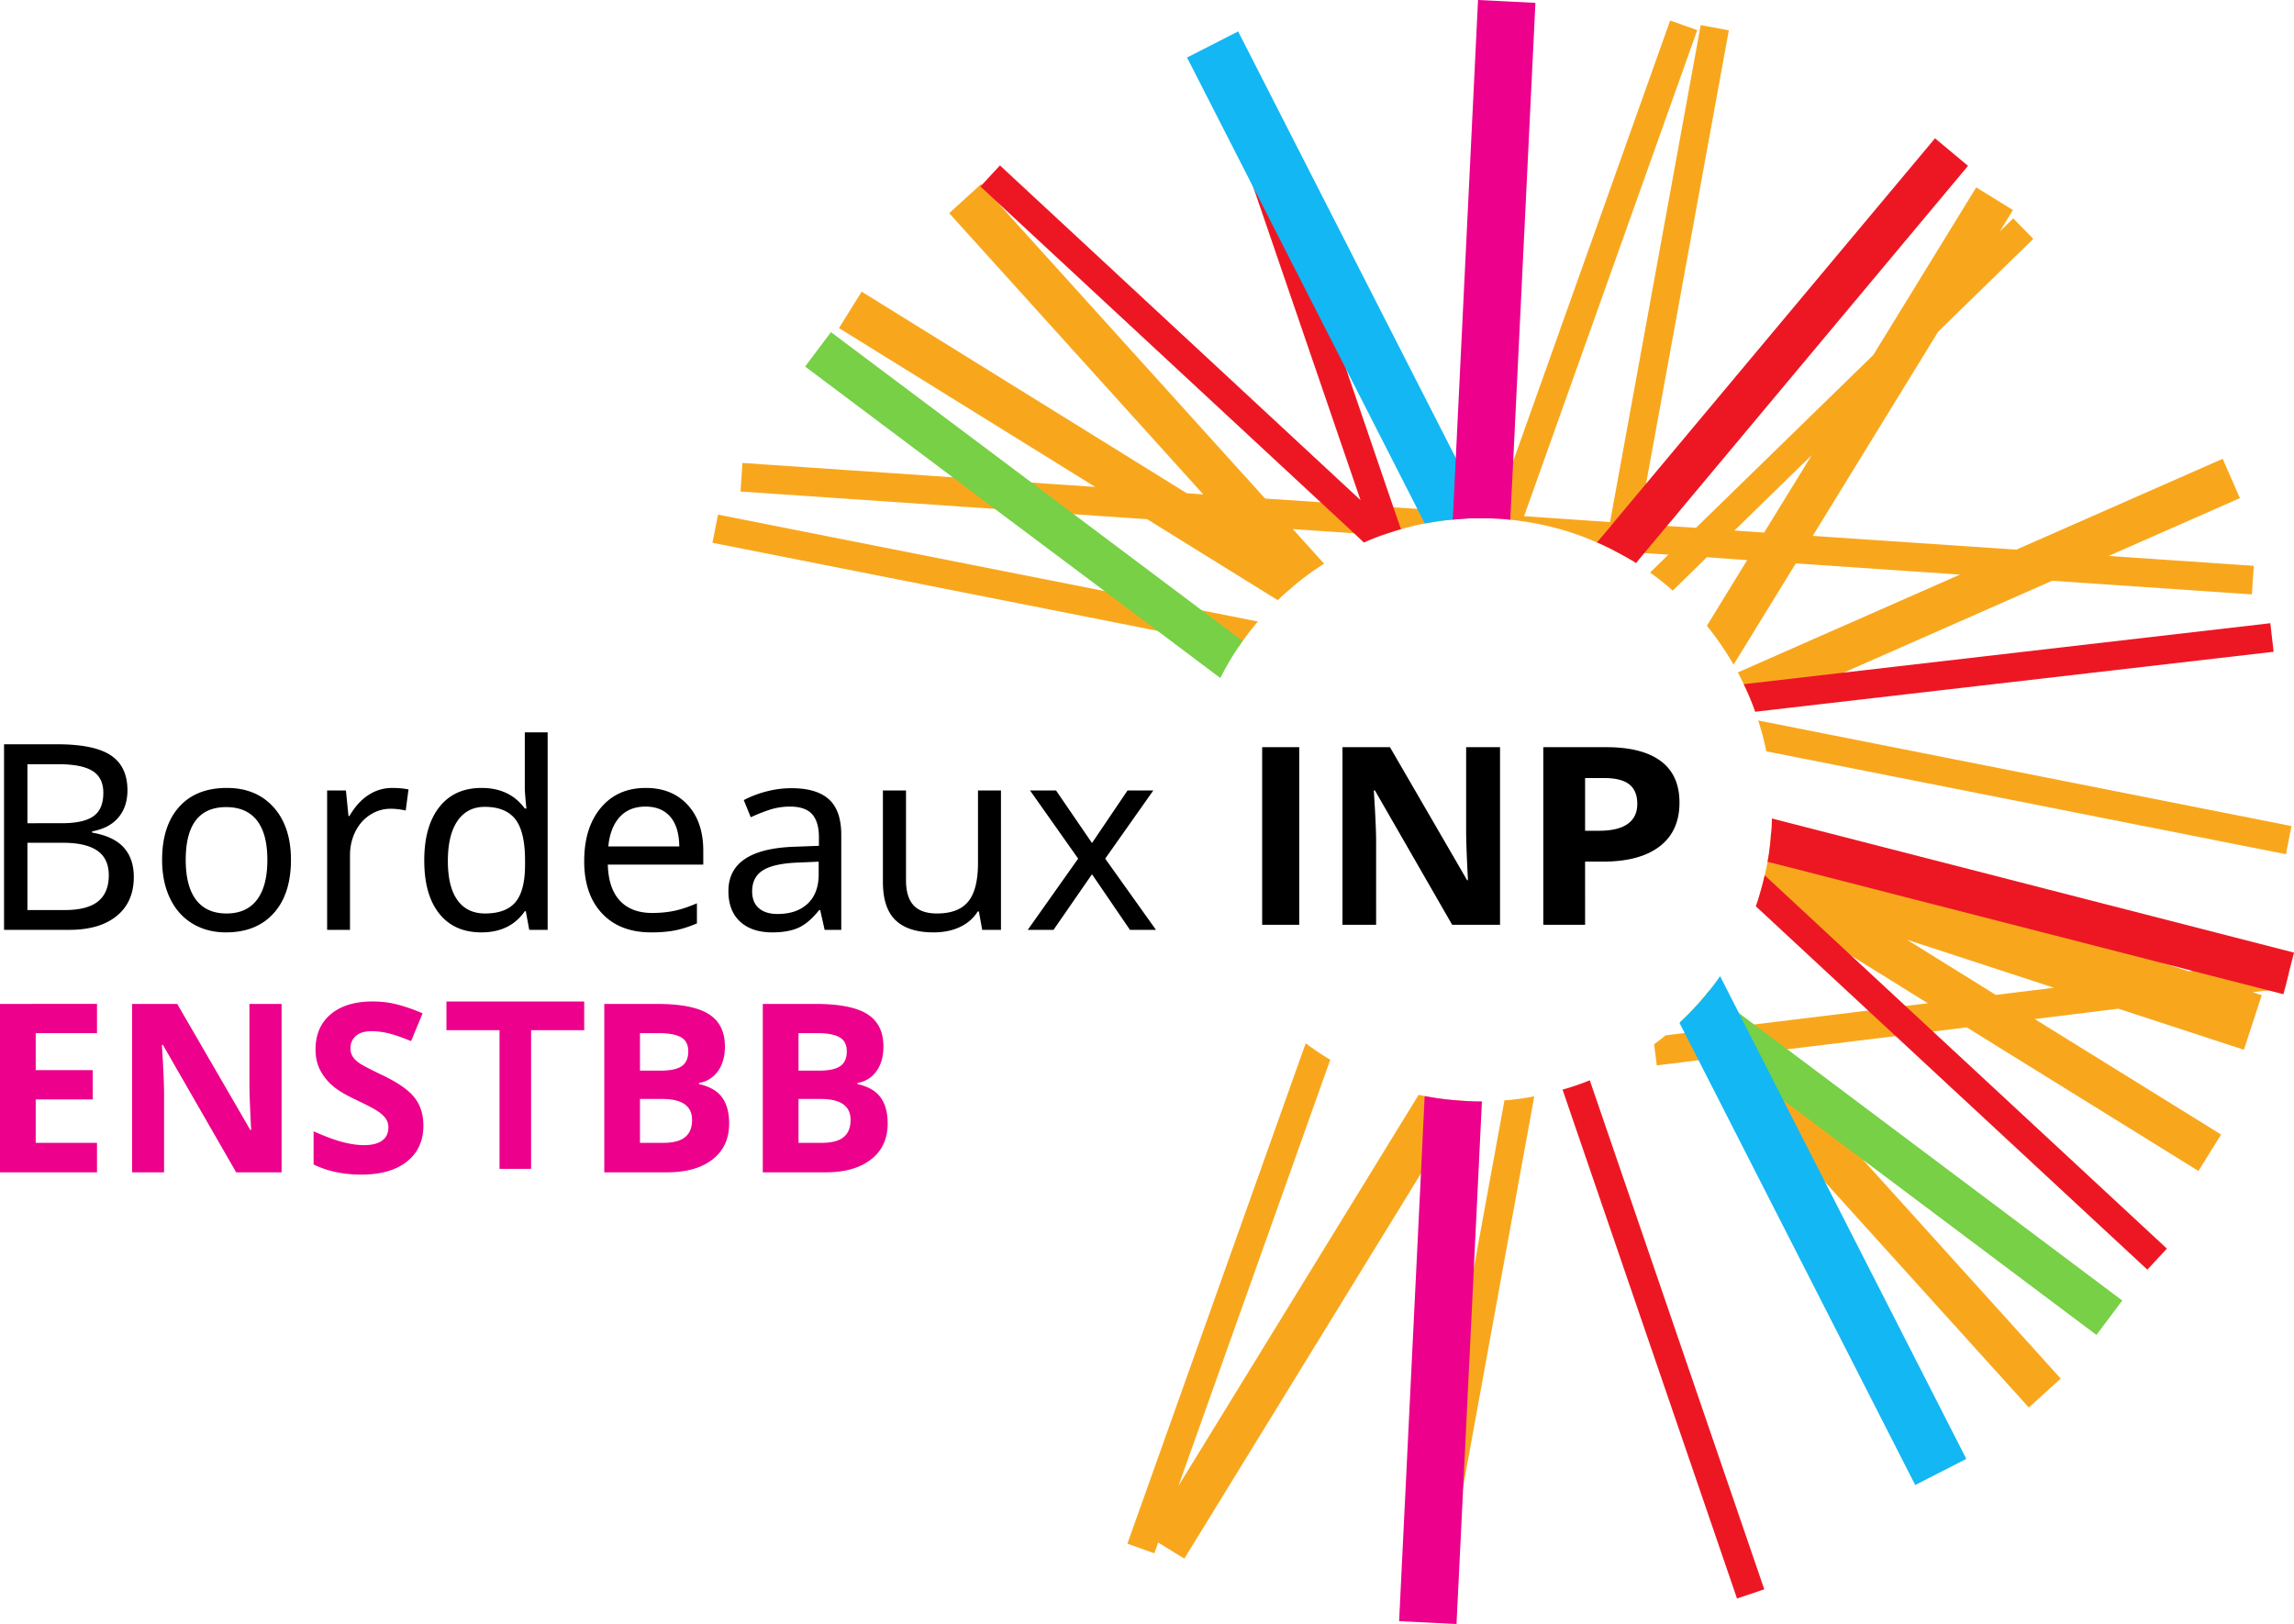 <svg xmlns="http://www.w3.org/2000/svg" viewBox="0 0 600 424.809"><path d="M24.103 217.794v-.332c3.01-.553 5.301-1.765 6.874-3.636 1.573-1.871 2.358-4.245 2.358-7.122 0-4.14-1.446-7.177-4.334-9.114s-7.586-2.906-14.095-2.906H1.061v48.543h17.067c5.312 0 9.451-1.217 12.418-3.652 2.965-2.435 4.449-5.821 4.449-10.16 0-3.209-.881-5.789-2.64-7.737-1.76-1.948-4.51-3.241-8.252-3.884zM7.17 199.897h8.035c4.096 0 7.09.586 8.982 1.76 1.892 1.173 2.839 3.088 2.839 5.743 0 2.857-.863 4.893-2.591 6.11-1.726 1.218-4.493 1.826-8.3 1.826H7.17v-15.44.001zm18.461 35.893c-1.881 1.506-4.771 2.257-8.667 2.257H7.17v-17.596h9.33c3.984 0 6.973.69 8.965 2.074 1.991 1.383 2.988 3.525 2.988 6.424 0 3.055-.942 5.336-2.822 6.84v.001zm33.702-29.683c-5.358 0-9.52 1.654-12.484 4.964-2.967 3.309-4.45 7.93-4.45 13.862 0 3.807.686 7.15 2.058 10.026 1.373 2.88 3.332 5.087 5.877 6.625 2.545 1.539 5.468 2.306 8.766 2.306 5.312 0 9.473-1.67 12.484-5.013 3.01-3.342 4.515-7.99 4.515-13.944 0-5.8-1.51-10.388-4.531-13.763-3.022-3.376-7.101-5.063-12.235-5.063zm7.868 29.268c-1.814 2.379-4.46 3.57-7.934 3.57-3.52 0-6.183-1.191-7.986-3.57-1.805-2.38-2.706-5.861-2.706-10.442 0-9.208 3.53-13.813 10.591-13.813 3.52 0 6.193 1.156 8.018 3.469 1.827 2.314 2.74 5.76 2.74 10.344 0 4.58-.907 8.062-2.723 10.442zm29.153-27.41c-1.904 1.24-3.553 3.067-4.947 5.479h-.266l-.663-6.674h-4.915v36.457h5.978v-19.456c0-2.28.463-4.356 1.394-6.227.929-1.87 2.217-3.336 3.868-4.4 1.648-1.062 3.436-1.593 5.362-1.593 1.282 0 2.6.155 3.95.465l.731-5.512c-1.24-.265-2.667-.397-4.284-.397-2.235 0-4.304.619-6.208 1.858zm40.906-1.858c0 .463.055 1.367.165 2.706.112 1.34.2 2.23.266 2.672h-.43c-2.636-3.586-6.4-5.378-11.29-5.378-4.76 0-8.45 1.67-11.073 5.013-2.624 3.342-3.934 7.991-3.934 13.945 0 5.999 1.304 10.637 3.918 13.913 2.61 3.276 6.285 4.912 11.023 4.912 5.025 0 8.808-1.847 11.355-5.544h.266l.896 4.881h4.814v-51.664h-5.976v14.544zm.066 20.121c0 4.515-.835 7.764-2.506 9.745-1.671 1.98-4.323 2.972-7.953 2.972-3.142 0-5.55-1.164-7.221-3.487-1.671-2.325-2.507-5.745-2.507-10.26 0-4.537.841-8.03 2.523-10.475 1.682-2.447 4.063-3.669 7.14-3.669 3.63 0 6.292 1.08 7.985 3.236 1.693 2.159 2.54 5.772 2.54 10.842v1.096h-.001zm31.576-20.121c-4.936 0-8.854 1.731-11.755 5.196-2.899 3.463-4.348 8.118-4.348 13.961 0 5.8 1.554 10.355 4.664 13.663 3.11 3.31 7.399 4.963 12.867 4.963 2.413 0 4.504-.175 6.275-.53 1.77-.355 3.663-.963 5.677-1.826v-5.246c-2.345.995-4.394 1.666-6.142 2.008-1.748.345-3.597.515-5.545.515-3.652 0-6.474-1.074-8.467-3.221-1.992-2.146-3.044-5.29-3.154-9.43h24.968v-3.619c0-5.046-1.361-9.048-4.084-12.002-2.721-2.955-6.375-4.432-10.956-4.432zm-9.796 15.306c.31-3.277 1.296-5.833 2.956-7.67 1.66-1.837 3.917-2.757 6.774-2.757 2.789 0 4.946.887 6.474 2.657 1.528 1.772 2.312 4.361 2.358 7.77h-18.562zm47.88-15.24c-2.125 0-4.273.276-6.44.83-2.17.553-4.175 1.317-6.01 2.29l1.824 4.482a45.516 45.516 0 0 1 4.832-1.926c1.716-.573 3.537-.863 5.463-.863 2.633 0 4.548.66 5.742 1.977 1.197 1.316 1.794 3.36 1.794 6.126v2.157l-6.175.233c-11.667.355-17.499 4.229-17.499 11.62 0 3.433 1.019 6.09 3.055 7.97 2.037 1.881 4.848 2.821 8.434 2.821 2.745 0 5.019-.403 6.824-1.21 1.803-.809 3.613-2.352 5.427-4.633h.266l1.162 5.18h4.35v-24.836c0-4.25-1.074-7.348-3.22-9.296-2.147-1.948-5.424-2.922-9.829-2.922zm7.14 22.51c0 3.32-.959 5.884-2.874 7.687-1.915 1.805-4.542 2.707-7.885 2.707-2.103 0-3.736-.51-4.898-1.528-1.161-1.017-1.742-2.478-1.742-4.382 0-2.525.956-4.372 2.871-5.544 1.915-1.175 4.964-1.838 9.148-1.994l5.38-.233v3.287zm41.668-2.92c0 4.626-.852 7.98-2.556 10.06-1.704 2.081-4.427 3.122-8.167 3.122-2.769 0-4.81-.715-6.128-2.142-1.315-1.428-1.975-3.614-1.975-6.558V206.77h-6.043v23.872c0 4.627 1.112 7.991 3.338 10.095 2.225 2.104 5.529 3.153 9.91 3.153 2.635 0 4.947-.476 6.94-1.427s3.53-2.301 4.615-4.05h.299l.863 4.814h4.914V206.77h-6.01v18.993zm45.854-18.993h-6.74l-9.298 13.747-9.396-13.747h-6.805l12.583 17.83-13.183 18.627h6.742l10.06-14.544 9.927 14.544h6.808l-13.281-18.626 12.583-17.831zm28.473 35.132h9.692v-46.456h-9.692v46.456zm53.35-24.468c0 2.502.16 6.77.477 12.807h-.221l-20.179-34.795h-12.423v46.456h8.8V220.04c0-2.648-.2-7.075-.602-13.281h.286l20.21 35.143h12.518v-46.456h-8.865v21.988h-.001zm50.916-18.35c-3.258-2.425-8.013-3.638-14.267-3.638h-16.47v46.456h10.933V225.38h4.69c6.395 0 11.327-1.325 14.795-3.973 3.47-2.648 5.203-6.472 5.203-11.47 0-4.809-1.628-8.426-4.884-10.852v-.001zm-8.66 16.428c-1.67 1.197-4.186 1.796-7.548 1.796h-3.596v-13.79h4.973c2.986 0 5.178.551 6.578 1.652 1.397 1.102 2.099 2.807 2.099 5.116 0 2.287-.836 4.03-2.506 5.226z"/><path d="M314.38 159.68l-25.48-5.07-101.1-20-1.46 7.36 116.41 23.04 21.2 4.2c.34-.53.7-1.04 1.09-1.54a63.41 63.41 0 0 1 3.98-5.1l-14.64-2.89zm58.24 127.03l-1.57-.34-62.82 102.3 39.7-111.46c-2.22-1.31-4.35-2.77-6.42-4.31l-46.64 130.89 7.05 2.52 1.01-2.82 6.83 4.21 61.89-100.73 11.67-18.98c-3.64-.19-7.21-.61-10.7-1.28zm225.54-35.8l-24.77 3.04-1.01.11-5.48-1.8-103.72-33.85c-.08 1.69-.3 3.38-.53 5.03-.11.67-.22 1.31-.34 1.99-.22 1.2-.45 2.36-.75 3.52-.33 1.47-.7 2.92-1.12 4.36-.15.56-.34 1.12-.49 1.65l24.32 15.08 19.96 12.39-5.85.71-9.76 1.2-29.83 3.64-2.33.26-.86.12-7.81-8.63-.64-.72c0 .04-.07.12-.11.15a70.493 70.493 0 0 1-7.54 8.18l.63.72 1.81 1.99-1.32.15-4.99.63c-.98.8-1.98 1.58-3 2.33l.71 5.52 10.92-1.35 3.87-.45 29.23 32.34 53.29 58.96 8.33-7.58-51.67-57.19-25.52-28.22 5.7-.72 28.34-3.45 9.75-1.2 8.82-1.09 60.61 37.57 5.93-9.53-48.75-30.21 21.88-2.71 32.83 10.74 4.66-14.26-2.37-.79 4.09-.49 4.36-.52.97-3.91-.45-3.71zm-76.14 9.34l-23.27-14.45 38.47 12.57-15.2 1.88zm-62.15-71.79c.85 2.65 1.55 5.34 2.11 8.07l135.92 26.91 1.43-7.36-139.46-27.62zm-66.38 99.37l-8 43.8-15.35 84.06 7.4 1.35 5.18-28.37 18.57-101.89c-2.55.49-5.18.87-7.8 1.05zm158.03-142.41l34.33-15.12-4.5-10.29-53.96 23.76-53.26-3.6 32.8-53.41 24.88-24.28-5.25-5.36-3.53 3.45 3.45-5.63-9.6-5.93-26.91 43.83-46.38 45.22-7.58-.49-7.4-.52 1.92-10.51L452.18 7.92l-7.36-1.35-23.71 129.99-22.48-1.54L443.92 7.88l-7.09-2.51-41.05 115.28-4.96 13.85-2.66-.19-8.07-.56-9.38-.64-6.27-.41-7.09-.49-1.05-.08-10.88-.75-14.53-.97-70.14-77.61-3.97-4.39-.19-.23-8.33 7.58 66.46 73.56-4.32-.3-85.03-52.73-5.93 9.53 67.02 41.55-16.62-1.13-20.64-1.39-55.02-3.75-.49 7.47 66.5 4.54 20.64 1.39 19.21 1.31 34.19 21.2c.96-.98 1.98-1.91 3.04-2.77 1.91-1.73 3.94-3.31 6.08-4.81.97-.68 1.96-1.34 2.97-1.99l-8.18-9.04 16.02 1.09 4.76.34 2.59.15c1.02-.34 2.03-.68 3.08-1.02.6-.18 1.2-.37 1.84-.52 2.03-.6 4.13-1.09 6.23-1.5 2.4-.45 4.84-.83 7.32-1.02 2.42-.25 4.85-.38 7.28-.37.52 0 1.01 0 1.54.04.52 0 1.08 0 1.61.03 1.54.04 3.08.15 4.62.34 1.05.08 2.1.23 3.11.38 6.87.97 13.43 2.85 19.55 5.55.75.3 1.5.64 2.25 1.01.83.38 1.65.79 2.48 1.24 1.5.79 3 1.62 4.47 2.48l.37-2.14 2.82.19 6.3.41-4.8 4.69c2.06 1.46 4.04 3.04 5.93 4.73l8.93-8.74 10.54.75-10.54 17.18c2.59 3.21 4.92 6.61 6.98 10.17l16.28-26.49 42.94 2.93-58.1 25.59c.54 1.01 1.05 2.04 1.54 3.08 1.13 2.33 2.14 4.72 3 7.17l23.2-10.21 54.49-24.02 52.2 3.57.52-7.47-37.97-2.59zm-90.11-6.12l-7.77-.52 20.23-19.74-12.46 20.26z" fill="#f8a71d"/><path d="M422.42 144.142c1.502.788 3.003 1.614 4.467 2.477l1.013.676 2.177-2.627 5.929-7.093 78.732-94.193-8.631-7.206-75.58 90.366-8.406 10.057-1.314 1.614-3.115 3.678c.751.3 1.502.638 2.252 1.013.826.375 1.651.788 2.477 1.238h-.001zm75.956 119l-14.11-13.098-14.86-13.81-7.844-7.28a73.631 73.631 0 0 1-1.126 4.353c-.15.563-.338 1.126-.488 1.652-.225.713-.488 1.426-.713 2.101l29.384 27.282 7.205 6.68 65.823 61.094 5.104-5.516-61.17-56.779-7.205-6.68v.001zM352.132 96.67l-25.818-75.28-7.13 2.44 8.668 25.256 27.995 81.734-94.306-87.551-4.766 5.141-.337.375 4.315 4.016 84.662 78.582 8.744 8.106 2.59 2.44c.825-.414 1.688-.751 2.55-1.089.714-.3 1.465-.563 2.215-.863 1.013-.338 2.027-.676 3.077-1.013.6-.188 1.2-.376 1.84-.526l-1.99-5.741-12.309-36.027zm56.554 188.35l45.633 133.11 7.13-2.403-45.633-133.146a66.486 66.486 0 0 1-7.13 2.439zm47.397-106.052a70.473 70.473 0 0 1 3.002 7.167v.038l135.586-15.687-.863-7.467-111.531 12.909-26.194 3.04zm7.355 35.125c0 1.464-.075 2.89-.263 4.316-.074 1.689-.3 3.377-.525 5.029-.112.675-.225 1.313-.338 1.988l6.08 1.54 98.509 25.292 6.492 1.69 19.89 5.103 3.94 1.013.413-1.538.976-3.903L600 249.18l-136.562-35.088v.001z" fill="#ed1724"/><path d="M280.83 134.498l-10.995-8.256-52.5-39.366-6.756 9.006 38.616 28.971 10.995 8.256 28.709 21.503 13.847 10.396 16.437 12.346c1.426-2.815 3.003-5.554 4.766-8.143a22.72 22.72 0 0 1 1.089-1.54l-10.658-7.992-33.55-25.181zm186.661 139.977l-8.706-6.493-3.978-3.002-7.018-5.254-.75-.563c-2.29 2.928-4.841 5.667-7.543 8.182-.038.112-.075.15-.113.15l.75.562 2.553 1.877 8.668 6.53 15.049 11.295 20.903 15.65 61.019 45.783 6.755-9.007-87.589-65.71z" fill="#77d046"/><path d="M380.766 119.787L323.836 8.22l-13.36 6.83 17.376 34.037 24.28 47.584 18.576 36.44 1.952 3.827c2.401-.45 4.84-.825 7.317-1.013a67.069 67.069 0 0 1 7.28-.375c.526 0 1.014 0 1.54.037l-.639-1.276-7.392-14.523v-.001zm96.595 189.438l-10.958-21.466-6.305-12.384-2.401-4.69-1.239-2.44-1.651-3.265-4.916-9.644a51.894 51.894 0 0 1-2.74 3.677c0 .038-.075.113-.112.15-2.29 2.928-4.841 5.667-7.543 8.182-.038.112-.075.15-.113.15-.037.037-.075.075-.112.075l1.35 2.626 3.64 7.13 56.667 111.119 13.36-6.83-36.927-72.39z" fill="#12b7f3"/><path d="M182.82 283.57v-.3c2.05-.34 3.69-1.36 4.93-3.04 1.23-1.69 1.85-3.85 1.85-6.48 0-3.88-1.41-6.71-4.23-8.49-2.83-1.78-7.36-2.66-13.61-2.66h-13.71v44.05h16.48c4.98 0 8.93-1.12 11.83-3.37 2.9-2.25 4.35-5.39 4.35-9.4 0-2.84-.61-5.11-1.85-6.82-1.23-1.7-3.25-2.87-6.04-3.49zm-15.43-13.32h4.91c2.67 0 4.63.37 5.86 1.1 1.24.73 1.86 1.95 1.86 3.63 0 1.81-.57 3.11-1.7 3.89-1.14.78-2.97 1.18-5.5 1.18h-5.43v-9.8zm11.78 27.21c-1.22.99-3.12 1.48-5.69 1.48h-6.09v-11.48h5.79c5.22 0 7.83 1.83 7.83 5.48 0 2.03-.61 3.54-1.84 4.52zm-79.19-16.24c-3.11-1.49-5.09-2.52-5.92-3.09-.83-.57-1.44-1.16-1.82-1.78-.38-.61-.57-1.33-.57-2.15 0-1.33.47-2.4 1.41-3.22.95-.83 2.3-1.24 4.07-1.24 1.49 0 3 .19 4.54.57 1.53.38 3.48 1.05 5.83 2.02l3.01-7.26c-2.27-.99-4.45-1.75-6.53-2.29-2.07-.55-4.26-.82-6.55-.82-4.66 0-8.31 1.12-10.95 3.35-2.64 2.23-3.97 5.29-3.97 9.19 0 2.07.41 3.88 1.21 5.42.81 1.55 1.9 2.93 3.23 4.07 1.34 1.17 3.36 2.38 6.05 3.65 2.87 1.36 4.78 2.36 5.71 2.98.94.62 1.65 1.27 2.13 1.94.48.68.73 1.48.72 2.31 0 1.55-.55 2.71-1.64 3.49-1.1.79-2.67 1.18-4.72 1.18-1.71 0-3.59-.27-5.65-.81-2.06-.55-4.57-1.48-7.55-2.8v8.67c3.62 1.77 7.78 2.65 12.48 2.65 5.1 0 9.08-1.14 11.95-3.43 2.86-2.29 4.29-5.42 4.29-9.4 0-2.87-.76-5.3-2.29-7.28-1.53-1.98-4.35-3.95-8.47-5.92zm-34.74 2.23c0 2.37.15 6.42.45 12.14h-.21L46.35 262.6H34.56v44.05h8.35v-20.73c0-2.51-.19-6.71-.57-12.6h.27l19.16 33.33h11.88V262.6h-8.41v20.85zM0 306.65h25.37v-7.71H9.34v-11.36h14.92v-7.66H9.34v-9.67h16.03v-7.65H0v44.05zm383.318-18.665c-3.64-.188-7.206-.601-10.696-1.276l-.975 20.264-5.705 117.085 15.011.75 1.764-36.138 2.777-57.041 2.102-43.532h-.338c-1.314 0-2.627-.038-3.94-.112zM386.583 0h-.001l-5.816 119.787-.676 13.96-.113 2.177a67.093 67.093 0 0 1 7.28-.375c.526 0 1.014 0 1.54.037.525 0 1.088 0 1.613.038 1.539.037 3.077.15 4.616.338l.038-1.201.713-14.11L401.593.75 386.583 0zM116.77 269.47h13.88v36.28h8.26v-36.28h13.89v-7.51h-36.03v7.51zm107.51 14.1v-.3c2.05-.34 3.69-1.36 4.93-3.04 1.23-1.69 1.85-3.85 1.85-6.48 0-3.88-1.41-6.71-4.23-8.49-2.83-1.78-7.36-2.66-13.61-2.66h-13.71v44.05h16.48c4.98 0 8.93-1.12 11.83-3.37 2.9-2.25 4.35-5.39 4.35-9.4 0-2.84-.61-5.11-1.85-6.82-1.23-1.7-3.25-2.87-6.04-3.49zm-15.43-13.32h4.91c2.67 0 4.63.37 5.86 1.1 1.24.73 1.86 1.95 1.86 3.63 0 1.81-.57 3.11-1.7 3.89-1.14.78-2.97 1.18-5.5 1.18h-5.43v-9.8zm11.78 27.21c-1.22.99-3.12 1.48-5.69 1.48h-6.09v-11.48h5.79c5.22 0 7.83 1.82 7.83 5.48 0 2.03-.61 3.54-1.84 4.52z" fill="#ec008c"/></svg>